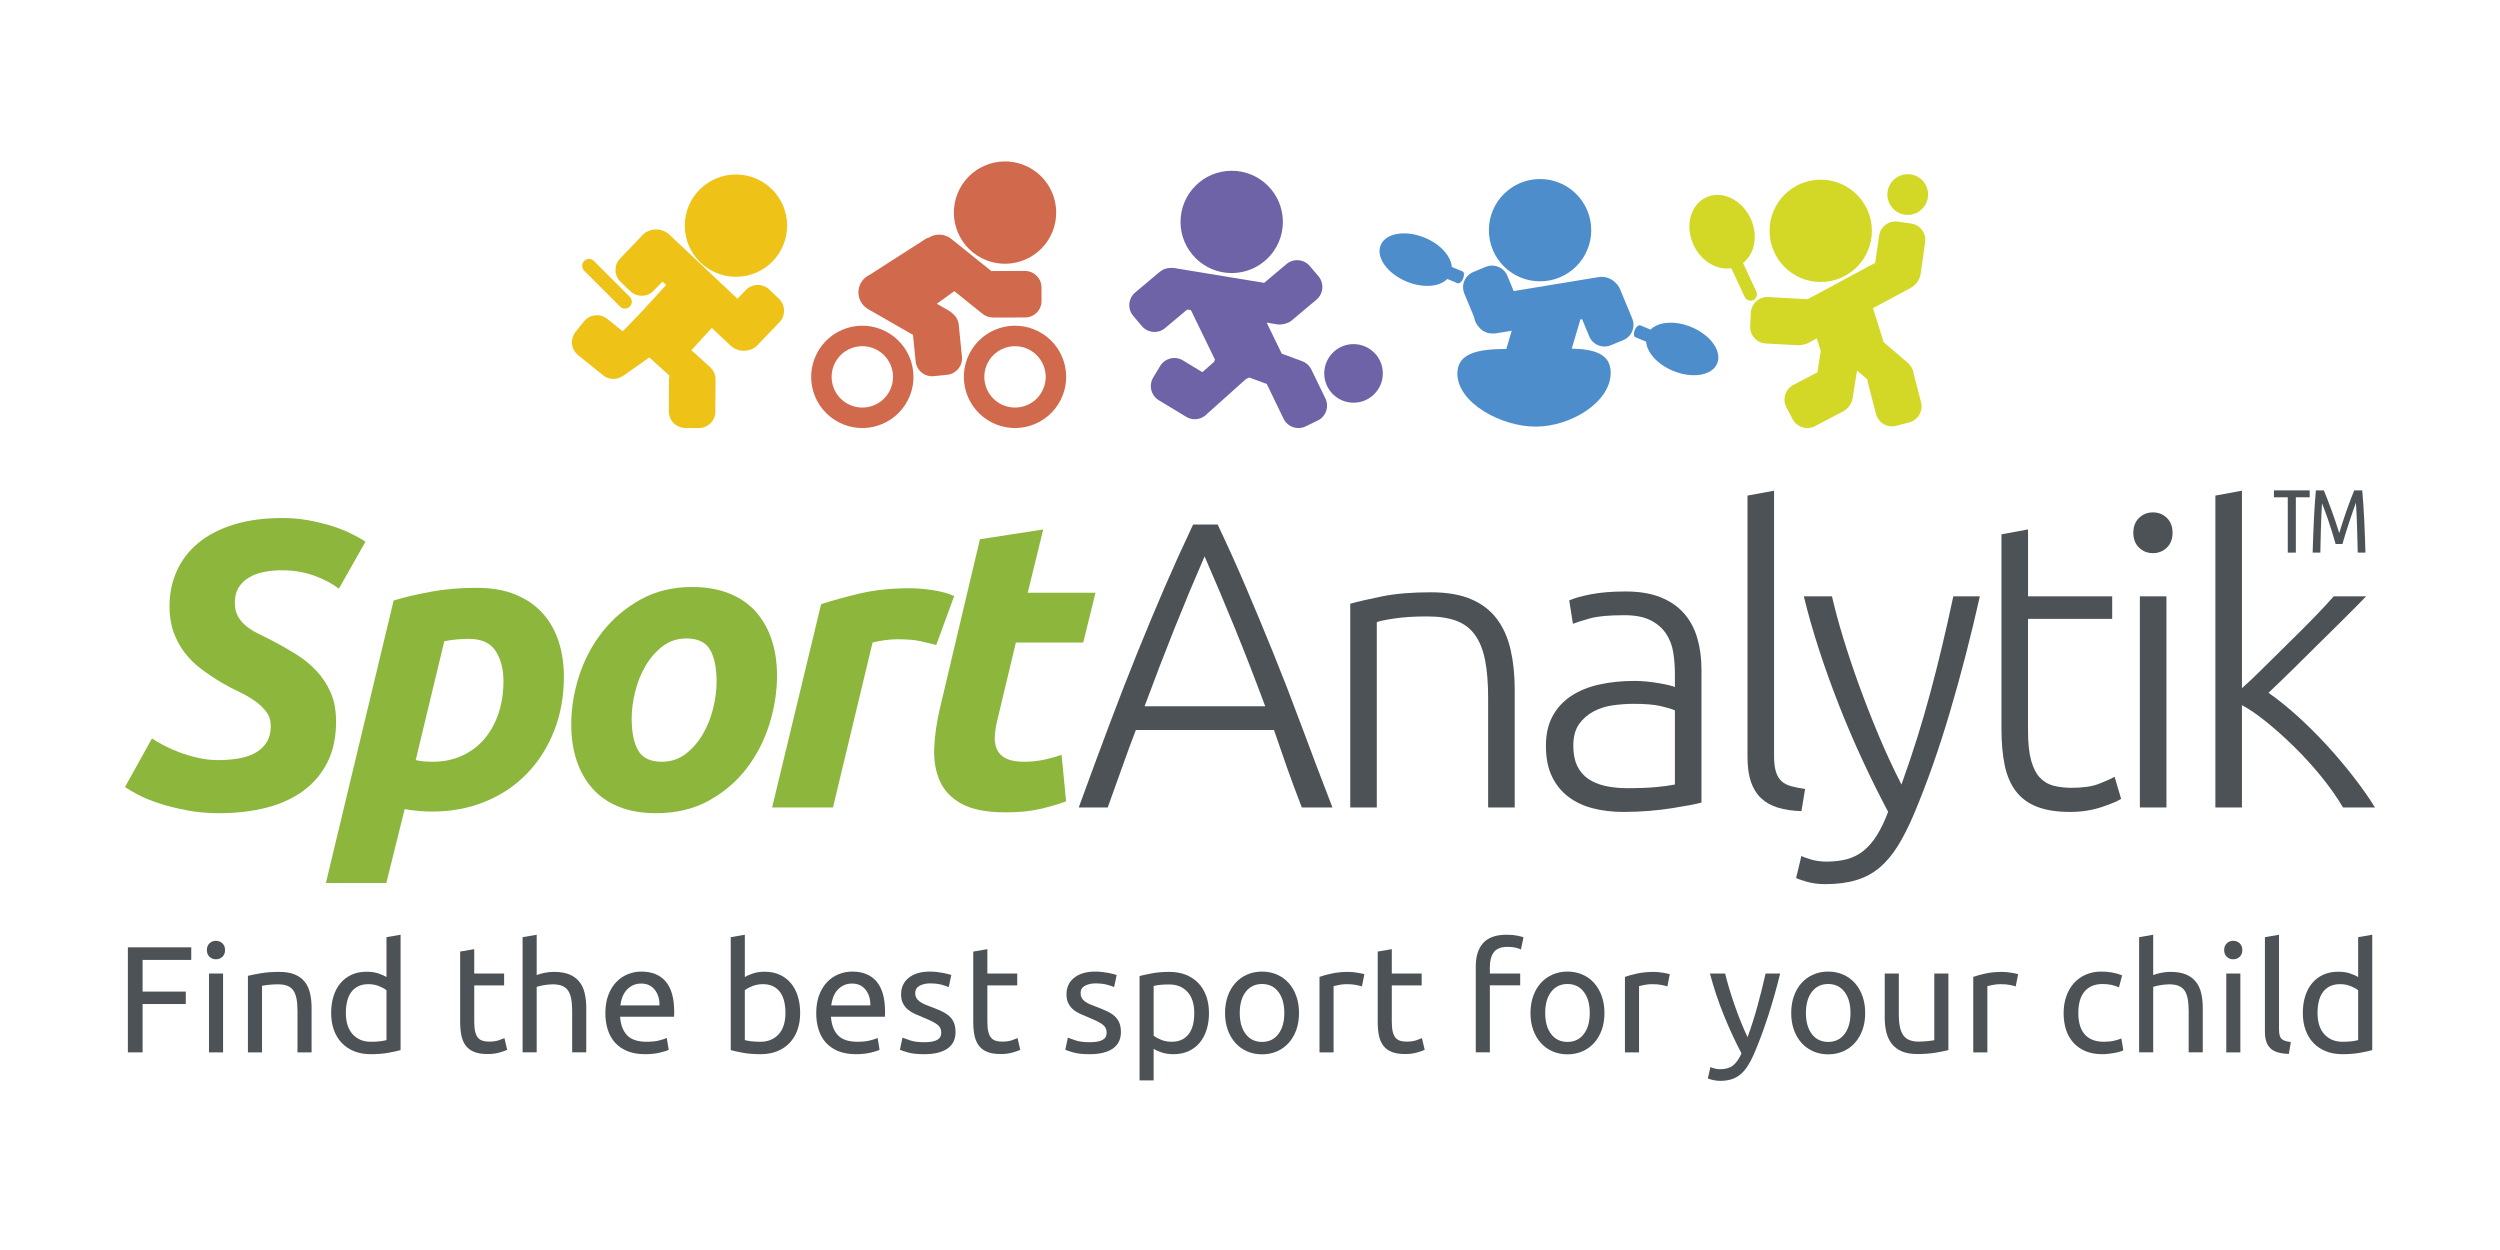 <?xml version="1.0" encoding="UTF-8"?>
<svg xmlns="http://www.w3.org/2000/svg" width="200" height="100" viewBox="0 0 200 100" fill="none">
  <path d="M145.659 22.559C147.917 22.559 149.75 20.726 149.75 18.467C149.75 16.206 147.917 14.373 145.659 14.373C143.396 14.373 141.567 16.206 141.567 18.467C141.567 20.726 143.396 22.559 145.659 22.559ZM140.259 24.006C140.516 23.885 140.629 23.581 140.505 23.321L139.441 21.038C140.389 20.307 140.672 18.821 140.048 17.476C139.342 15.957 137.743 15.205 136.488 15.791C135.227 16.381 134.779 18.084 135.487 19.603C136.096 20.906 137.359 21.642 138.503 21.45L139.575 23.757C139.696 24.013 139.998 24.125 140.259 24.006ZM153.691 16.79C154.367 16.198 154.437 15.167 153.844 14.489C153.252 13.814 152.221 13.748 151.547 14.337C150.873 14.928 150.8 15.957 151.395 16.634C151.986 17.312 153.017 17.382 153.691 16.79ZM152.886 17.882L151.825 17.731C151.104 17.628 150.431 18.133 150.331 18.857L150.015 21.029L145.013 23.721C144.903 23.756 144.807 23.809 144.728 23.874L144.606 23.939L141.464 23.76C140.733 23.72 140.11 24.284 140.069 25.012L140.016 26.087C139.975 26.818 140.537 27.44 141.266 27.478L143.829 27.621C143.966 27.628 144.096 27.608 144.222 27.576C144.391 27.548 144.558 27.497 144.716 27.41L145.346 27.071L145.662 28.074L145.392 29.788L143.464 30.798C142.819 31.138 142.569 31.938 142.913 32.588L143.412 33.537C143.754 34.182 144.555 34.431 145.203 34.091L147.257 33.011C147.405 32.952 147.542 32.873 147.664 32.773C147.713 32.735 147.756 32.693 147.799 32.65C147.813 32.635 147.828 32.622 147.842 32.607C147.893 32.55 147.937 32.49 147.977 32.426C147.992 32.404 148.008 32.382 148.021 32.359C148.027 32.349 148.031 32.339 148.036 32.328C148.125 32.167 148.192 31.99 148.219 31.796L148.559 29.648L148.565 29.646L149.394 30.356C149.399 30.449 149.412 30.542 149.437 30.635L150.081 33.12C150.266 33.828 150.992 34.25 151.698 34.066L152.74 33.791C153.445 33.604 153.867 32.88 153.682 32.173L153.118 29.997C153.096 29.805 153.039 29.617 152.947 29.444C152.86 29.268 152.736 29.119 152.589 29C152.583 28.995 152.579 28.989 152.573 28.984L150.692 27.376L149.838 24.655L152.873 23.023C153.134 22.878 153.332 22.667 153.469 22.424C153.471 22.42 153.474 22.417 153.476 22.413C153.499 22.371 153.518 22.328 153.537 22.284C153.56 22.233 153.582 22.181 153.599 22.126C153.61 22.089 153.618 22.052 153.626 22.015C153.633 21.984 153.645 21.955 153.649 21.922L154.01 19.379C154.117 18.655 153.614 17.985 152.886 17.882Z" fill="#D3D726"></path>
  <path d="M98.538 21.845C100.797 21.845 102.63 20.012 102.63 17.753C102.63 15.492 100.797 13.66 98.538 13.66C96.276 13.66 94.443 15.492 94.443 17.753C94.444 20.012 96.277 21.845 98.538 21.845ZM108.282 27.529C106.989 27.529 105.939 28.579 105.939 29.872C105.939 31.167 106.989 32.216 108.282 32.216C109.578 32.216 110.627 31.167 110.627 29.872C110.627 28.578 109.578 27.529 108.282 27.529ZM104.905 29.557C104.744 29.225 104.462 28.991 104.138 28.882L104.138 28.881L102.54 28.293L101.333 25.809L102.157 25.945C102.392 25.98 102.621 25.955 102.835 25.89C103.021 25.841 103.199 25.756 103.355 25.623L105.32 23.97C105.88 23.498 105.949 22.662 105.478 22.102L104.783 21.283C104.313 20.726 103.477 20.654 102.92 21.126L101.132 22.628L93.941 21.444C93.813 21.425 93.687 21.427 93.564 21.439C93.316 21.452 93.073 21.535 92.86 21.69C92.807 21.726 92.757 21.764 92.709 21.805L90.813 23.401C90.253 23.873 90.183 24.707 90.656 25.265L91.349 26.086C91.821 26.645 92.657 26.717 93.214 26.242L94.976 24.762L95.274 24.811C95.275 24.813 95.275 24.814 95.275 24.815L97.193 28.759L97.133 28.944L96.186 29.773L94.629 28.828C94.005 28.452 93.191 28.657 92.812 29.282L92.257 30.201C91.879 30.829 92.083 31.641 92.707 32.021L94.906 33.35C95.368 33.628 95.932 33.589 96.347 33.298L96.35 33.301L96.365 33.287C96.436 33.236 96.504 33.176 96.564 33.109L99.677 30.324L99.943 30.201L101.34 30.715L102.686 33.5C103.006 34.159 103.801 34.429 104.454 34.11L105.425 33.638C106.08 33.318 106.351 32.524 106.029 31.867L104.905 29.557Z" fill="#6E63A6"></path>
  <path d="M78.541 20.653C80.555 21.681 83.02 20.881 84.048 18.87C85.076 16.856 84.277 14.39 82.264 13.361C80.251 12.335 77.785 13.134 76.757 15.146C75.73 17.159 76.529 19.622 78.541 20.653ZM76.698 25.976C76.66 25.599 76.465 25.279 76.187 25.065C76.097 24.98 75.999 24.902 75.886 24.838L74.947 24.301L76.346 23.292L78.567 25.076L78.568 25.076C78.787 25.265 79.066 25.384 79.375 25.398C79.398 25.4 79.421 25.402 79.445 25.404L82.005 25.398C82.736 25.395 83.326 24.803 83.323 24.072L83.32 22.998C83.319 22.265 82.724 21.674 81.992 21.676L79.422 21.681C79.386 21.681 79.352 21.689 79.316 21.692L76.089 19.1C75.557 18.68 74.838 18.67 74.296 19.015C74.208 19.029 74.123 19.062 74.046 19.117L69.605 21.965C69.601 21.968 69.6 21.972 69.597 21.974C69.302 22.106 69.043 22.325 68.873 22.629C68.454 23.378 68.721 24.323 69.468 24.742L73.038 26.788L73.252 28.912C73.325 29.64 73.975 30.168 74.704 30.093L75.773 29.984C76.499 29.91 77.029 29.259 76.956 28.535L76.698 25.976ZM83.063 26.505C81.051 25.477 78.584 26.276 77.556 28.29C76.529 30.302 77.327 32.765 79.342 33.794C81.354 34.824 83.819 34.024 84.846 32.01C85.874 29.998 85.076 27.531 83.063 26.505ZM83.388 31.268C82.772 32.476 81.292 32.952 80.085 32.337C78.877 31.721 78.4 30.24 79.014 29.033C79.631 27.826 81.111 27.346 82.319 27.965C83.524 28.58 84.005 30.06 83.388 31.268ZM70.847 26.505C68.833 25.477 66.368 26.276 65.342 28.29C64.313 30.302 65.111 32.765 67.124 33.794C69.137 34.824 71.603 34.024 72.63 32.01C73.658 29.998 72.859 27.531 70.847 26.505ZM71.173 31.268C70.556 32.476 69.076 32.952 67.87 32.337C66.661 31.721 66.182 30.24 66.798 29.033C67.414 27.826 68.893 27.346 70.103 27.965C71.311 28.58 71.79 30.06 71.173 31.268Z" fill="#D1694D"></path>
  <path d="M123.203 22.506C125.465 22.506 127.299 20.676 127.299 18.414C127.299 16.154 125.464 14.323 123.203 14.323C120.939 14.323 119.111 16.154 119.111 18.414C119.111 20.676 120.939 22.506 123.203 22.506ZM129.593 23.109C129.517 22.928 129.405 22.775 129.269 22.649C128.933 22.285 128.43 22.087 127.905 22.165L121.095 23.285L120.591 22.067C120.311 21.39 119.536 21.07 118.859 21.349L117.867 21.759C117.19 22.038 116.867 22.812 117.147 23.487L117.923 25.359C117.974 25.699 118.133 25.993 118.359 26.22C118.613 26.511 118.979 26.68 119.364 26.678C119.47 26.684 119.579 26.681 119.689 26.665L120.938 26.459L120.505 27.916C118.433 27.927 116.583 28.17 116.589 29.885C116.6 32.251 120.131 34.151 122.901 34.129C125.671 34.112 128.862 32.176 128.856 29.812C128.851 28.266 127.469 27.932 125.74 27.89L126.433 25.556L126.568 25.534L127.136 26.902C127.414 27.579 128.189 27.9 128.862 27.621L129.857 27.212C130.533 26.934 130.855 26.16 130.578 25.482L129.593 23.109ZM135.304 26.162C133.993 25.621 132.668 25.736 132.048 26.369L131.226 26.029C131.087 25.973 130.889 26.139 130.779 26.401C130.671 26.665 130.695 26.92 130.832 26.977L131.689 27.332C131.748 28.195 132.597 29.153 133.851 29.671C135.398 30.31 136.976 30.043 137.373 29.077C137.78 28.106 136.852 26.801 135.304 26.162ZM117.05 22.285C117.16 22.024 117.138 21.766 117 21.71L116.143 21.356C116.084 20.494 115.236 19.537 113.981 19.016C112.434 18.378 110.854 18.645 110.456 19.612C110.055 20.581 110.983 21.884 112.528 22.526C113.84 23.066 115.166 22.953 115.785 22.316L116.607 22.657C116.744 22.713 116.945 22.548 117.05 22.285Z" fill="#4E8DCC"></path>
  <path d="M58.878 22.142C61.138 22.142 62.969 20.312 62.969 18.052C62.969 15.791 61.137 13.959 58.878 13.959C56.615 13.959 54.783 15.791 54.783 18.052C54.783 20.312 56.615 22.142 58.878 22.142ZM61.539 23.161C61.011 22.657 60.173 22.676 59.667 23.204L58.998 23.9L53.538 18.762C52.905 18.182 51.922 18.226 51.342 18.859C51.321 18.882 51.306 18.908 51.287 18.932L49.608 20.68C49.102 21.209 49.122 22.048 49.65 22.551L50.427 23.296C50.956 23.8 51.793 23.781 52.298 23.251L53 22.521L53.293 22.797L51.205 25.076L49.815 26.506L48.58 25.509C48.01 25.052 47.177 25.141 46.72 25.712L46.046 26.55C45.588 27.121 45.679 27.953 46.248 28.41L48.247 30.023C48.713 30.4 49.353 30.402 49.822 30.08L49.827 30.086L51.947 28.593L53.557 30.051C53.536 30.146 53.522 30.244 53.521 30.346L53.508 32.912C53.506 33.646 54.097 34.238 54.829 34.241L55.904 34.244C56.635 34.246 57.229 33.654 57.23 32.924L57.242 30.355C57.245 29.994 57.1 29.667 56.867 29.428L56.868 29.426L55.311 28.015L56.942 26.233L58.456 27.659C58.861 28.029 59.41 28.142 59.904 28.01C60.154 27.955 60.39 27.828 60.58 27.629L60.628 27.579C60.635 27.572 60.643 27.567 60.65 27.559C60.654 27.555 60.656 27.549 60.66 27.545L62.358 25.776C62.864 25.247 62.846 24.408 62.316 23.904L61.539 23.161ZM49.608 24.527C49.823 24.742 50.169 24.742 50.385 24.527C50.599 24.312 50.599 23.966 50.385 23.75L47.511 20.873C47.296 20.659 46.948 20.659 46.733 20.873C46.52 21.087 46.518 21.437 46.733 21.652L49.608 24.527Z" fill="#EEC216"></path>
  <path d="M17.479 60.809C17.98 60.809 18.48 60.771 18.982 60.695C19.482 60.619 19.929 60.483 20.32 60.286C20.712 60.09 21.033 59.813 21.284 59.454C21.535 59.095 21.66 58.632 21.66 58.065C21.66 57.63 21.539 57.255 21.3 56.939C21.061 56.624 20.756 56.334 20.386 56.073C20.016 55.812 19.602 55.573 19.145 55.355C18.688 55.137 18.23 54.898 17.773 54.636C17.185 54.288 16.63 53.918 16.108 53.526C15.585 53.134 15.139 52.693 14.768 52.203C14.398 51.714 14.104 51.169 13.886 50.57C13.669 49.971 13.56 49.28 13.56 48.496C13.56 47.495 13.75 46.564 14.132 45.704C14.512 44.844 15.079 44.098 15.829 43.467C16.581 42.835 17.523 42.34 18.654 41.98C19.787 41.621 21.115 41.441 22.639 41.441C23.336 41.441 24.011 41.501 24.664 41.621C25.318 41.741 25.927 41.888 26.493 42.062C27.059 42.236 27.577 42.438 28.044 42.666C28.512 42.895 28.91 43.118 29.236 43.336L27.114 47.092C26.569 46.678 25.905 46.33 25.122 46.047C24.338 45.764 23.489 45.622 22.575 45.622C22.073 45.622 21.595 45.666 21.137 45.752C20.68 45.84 20.277 45.986 19.929 46.193C19.581 46.4 19.303 46.667 19.096 46.993C18.889 47.32 18.785 47.723 18.785 48.202C18.785 48.637 18.867 49.002 19.03 49.296C19.194 49.59 19.406 49.846 19.668 50.063C19.929 50.282 20.234 50.477 20.582 50.651C20.93 50.826 21.3 51.011 21.692 51.207C22.367 51.555 23.021 51.925 23.652 52.317C24.283 52.709 24.839 53.161 25.318 53.672C25.797 54.184 26.178 54.766 26.461 55.419C26.744 56.073 26.885 56.846 26.885 57.738C26.885 58.98 26.657 60.057 26.2 60.972C25.742 61.887 25.1 62.648 24.273 63.258C23.445 63.868 22.46 64.319 21.317 64.613C20.174 64.907 18.905 65.055 17.512 65.055C16.598 65.055 15.743 64.978 14.948 64.825C14.154 64.673 13.435 64.493 12.793 64.287C12.15 64.08 11.595 63.857 11.127 63.617C10.659 63.378 10.283 63.16 10 62.963L12.156 59.077C12.417 59.251 12.733 59.437 13.103 59.632C13.473 59.828 13.892 60.013 14.36 60.188C14.828 60.361 15.324 60.509 15.847 60.628C16.369 60.749 16.913 60.809 17.479 60.809Z" fill="#8CB63C"></path>
  <path d="M45.112 54.114C45.112 55.703 44.851 57.156 44.328 58.474C43.806 59.791 43.082 60.929 42.156 61.887C41.231 62.845 40.12 63.591 38.825 64.124C37.529 64.657 36.12 64.924 34.596 64.924C33.855 64.924 33.115 64.858 32.374 64.728L30.905 70.639H26.071L31.493 48.038C32.364 47.777 33.36 47.543 34.481 47.336C35.603 47.13 36.817 47.026 38.123 47.026C39.342 47.026 40.393 47.211 41.275 47.581C42.157 47.952 42.881 48.458 43.446 49.1C44.013 49.742 44.432 50.494 44.704 51.354C44.975 52.214 45.112 53.134 45.112 54.114ZM33.256 60.808C33.627 60.895 34.083 60.939 34.628 60.939C35.477 60.939 36.25 60.781 36.946 60.466C37.643 60.15 38.237 59.709 38.727 59.143C39.216 58.577 39.598 57.897 39.87 57.102C40.142 56.307 40.278 55.431 40.278 54.472C40.278 53.536 40.071 52.741 39.657 52.088C39.244 51.435 38.525 51.109 37.502 51.109C36.805 51.109 36.152 51.173 35.542 51.304L33.256 60.808Z" fill="#8CB63C"></path>
  <path d="M52.493 65.055C51.339 65.055 50.338 64.881 49.489 64.532C48.639 64.184 47.937 63.694 47.382 63.063C46.827 62.431 46.407 61.685 46.125 60.826C45.842 59.966 45.7 59.013 45.7 57.968C45.7 56.661 45.912 55.355 46.337 54.048C46.762 52.742 47.388 51.566 48.215 50.521C49.042 49.476 50.055 48.622 51.252 47.958C52.45 47.294 53.822 46.961 55.368 46.961C56.5 46.961 57.496 47.136 58.356 47.484C59.216 47.832 59.924 48.322 60.479 48.954C61.034 49.585 61.453 50.331 61.736 51.191C62.019 52.051 62.161 53.004 62.161 54.048C62.161 55.355 61.954 56.661 61.54 57.968C61.127 59.274 60.517 60.45 59.711 61.495C58.906 62.54 57.899 63.395 56.69 64.059C55.482 64.723 54.083 65.055 52.493 65.055ZM54.91 51.077C54.192 51.077 53.56 51.284 53.016 51.697C52.471 52.111 52.014 52.633 51.644 53.265C51.274 53.896 50.997 54.587 50.812 55.339C50.627 56.09 50.534 56.803 50.534 57.478C50.534 58.589 50.708 59.443 51.056 60.042C51.405 60.641 52.036 60.94 52.95 60.94C53.669 60.94 54.3 60.733 54.845 60.319C55.389 59.906 55.847 59.383 56.217 58.752C56.587 58.12 56.864 57.429 57.049 56.678C57.234 55.927 57.327 55.213 57.327 54.539C57.327 53.428 57.153 52.574 56.804 51.975C56.456 51.376 55.825 51.077 54.91 51.077Z" fill="#8CB63C"></path>
  <path d="M74.9 51.599C74.465 51.49 74.034 51.387 73.61 51.288C73.186 51.191 72.56 51.141 71.732 51.141C71.427 51.141 71.09 51.169 70.719 51.223C70.349 51.277 70.044 51.337 69.805 51.403L66.637 64.598H61.77L65.69 48.333C66.626 48.028 67.677 47.74 68.841 47.467C70.007 47.195 71.318 47.059 72.778 47.059C73.321 47.059 73.925 47.108 74.59 47.206C75.254 47.304 75.836 47.462 76.337 47.679L74.9 51.599Z" fill="#8CB63C"></path>
  <path d="M78.395 43.14L83.457 42.356L82.217 47.418H87.639L86.659 51.404H81.269L79.833 57.413C79.702 57.914 79.62 58.382 79.588 58.817C79.555 59.253 79.609 59.628 79.751 59.943C79.892 60.26 80.138 60.504 80.486 60.678C80.834 60.853 81.313 60.94 81.923 60.94C82.445 60.94 82.952 60.891 83.442 60.793C83.931 60.695 84.427 60.559 84.927 60.384L85.287 64.108C84.633 64.347 83.926 64.554 83.164 64.728C82.402 64.902 81.498 64.989 80.454 64.989C78.951 64.989 77.786 64.766 76.959 64.32C76.131 63.874 75.543 63.264 75.195 62.491C74.847 61.718 74.694 60.831 74.738 59.829C74.781 58.828 74.934 57.771 75.195 56.661L78.395 43.14Z" fill="#8CB63C"></path>
  <path d="M104.145 64.598C103.716 63.49 103.32 62.423 102.957 61.396C102.595 60.37 102.248 59.371 101.918 58.4H90.869C90.494 59.371 90.126 60.371 89.765 61.397C89.404 62.424 89.022 63.491 88.618 64.598H86.299C87.158 62.241 87.97 60.045 88.734 58.01C89.498 55.975 90.248 54.05 90.981 52.234C91.716 50.417 92.445 48.672 93.168 46.997C93.892 45.323 94.652 43.645 95.448 41.964H97.412C98.21 43.642 98.967 45.32 99.682 46.998C100.398 48.675 101.123 50.422 101.86 52.237C102.597 54.052 103.344 55.978 104.101 58.017C104.857 60.055 105.689 62.248 106.595 64.598H104.145V64.598ZM96.366 44.511C95.549 46.39 94.752 48.297 93.976 50.234C93.2 52.17 92.397 54.26 91.566 56.502H101.218C100.384 54.258 99.571 52.168 98.78 50.23C97.989 48.292 97.184 46.386 96.366 44.511Z" fill="#4C5256"></path>
  <path d="M108.019 48.298C108.65 48.123 109.499 47.928 110.566 47.71C111.633 47.492 112.939 47.383 114.484 47.383C115.768 47.383 116.839 47.569 117.699 47.939C118.559 48.309 119.245 48.837 119.757 49.523C120.268 50.209 120.633 51.031 120.851 51.989C121.068 52.948 121.177 54.003 121.177 55.157V64.598H119.051V55.846C119.051 54.648 118.97 53.636 118.806 52.809C118.643 51.981 118.371 51.306 117.991 50.783C117.61 50.261 117.11 49.886 116.49 49.657C115.87 49.428 115.092 49.314 114.157 49.314C113.156 49.314 112.292 49.369 111.563 49.477C110.835 49.586 110.362 49.685 110.144 49.771V64.598H108.019V48.298H108.019Z" fill="#4C5256"></path>
  <path d="M130.045 47.318C131.154 47.318 132.096 47.476 132.869 47.792C133.641 48.108 134.267 48.543 134.746 49.098C135.224 49.654 135.573 50.312 135.791 51.074C136.008 51.836 136.117 52.663 136.117 53.556V64.203C135.9 64.269 135.584 64.339 135.17 64.415C134.757 64.492 134.277 64.573 133.733 64.66C133.188 64.748 132.584 64.818 131.92 64.872C131.256 64.927 130.576 64.955 129.879 64.955C128.986 64.955 128.164 64.856 127.413 64.66C126.661 64.465 126.008 64.155 125.453 63.73C124.898 63.305 124.462 62.761 124.147 62.097C123.831 61.434 123.673 60.623 123.673 59.665C123.673 58.751 123.847 57.967 124.196 57.314C124.544 56.661 125.033 56.122 125.665 55.697C126.296 55.273 127.047 54.963 127.918 54.767C128.789 54.571 129.736 54.474 130.759 54.474C131.064 54.474 131.385 54.49 131.722 54.522C132.06 54.555 132.386 54.599 132.702 54.653C133.018 54.708 133.29 54.762 133.518 54.816C133.747 54.871 133.905 54.92 133.992 54.963V53.918C133.992 53.33 133.948 52.76 133.862 52.204C133.775 51.649 133.584 51.148 133.29 50.702C132.997 50.256 132.583 49.897 132.05 49.624C131.517 49.352 130.816 49.216 129.946 49.216C128.705 49.216 127.781 49.303 127.171 49.477C126.562 49.652 126.116 49.793 125.833 49.902L125.539 48.036C125.909 47.862 126.481 47.699 127.253 47.547C128.026 47.395 128.956 47.318 130.045 47.318ZM130.237 63.056C131.065 63.056 131.788 63.029 132.408 62.974C133.029 62.92 133.556 62.849 133.992 62.762V56.829C133.753 56.721 133.372 56.606 132.849 56.486C132.327 56.367 131.609 56.306 130.695 56.306C130.172 56.306 129.628 56.344 129.063 56.42C128.497 56.496 127.974 56.659 127.495 56.91C127.017 57.159 126.625 57.502 126.32 57.937C126.016 58.371 125.864 58.947 125.864 59.665C125.864 60.295 125.967 60.828 126.173 61.262C126.38 61.697 126.674 62.045 127.055 62.306C127.436 62.566 127.893 62.757 128.426 62.876C128.959 62.996 129.563 63.056 130.237 63.056Z" fill="#4C5256"></path>
  <path d="M144.114 64.89C143.395 64.868 142.769 64.775 142.234 64.612C141.701 64.449 141.254 64.198 140.895 63.861C140.535 63.524 140.263 63.088 140.077 62.554C139.893 62.021 139.8 61.352 139.8 60.547V39.647L141.925 39.255V60.477C141.925 60.999 141.975 61.418 142.072 61.734C142.17 62.05 142.317 62.299 142.513 62.485C142.709 62.67 142.965 62.806 143.281 62.893C143.596 62.98 143.972 63.056 144.408 63.121L144.114 64.89Z" fill="#4C5256"></path>
  <path d="M151.052 64.95C150.347 63.626 149.663 62.245 148.998 60.808C148.332 59.372 147.71 57.919 147.132 56.45C146.554 54.98 146.025 53.511 145.545 52.042C145.065 50.572 144.651 49.128 144.305 47.708H146.559C146.798 48.754 147.104 49.882 147.474 51.092C147.844 52.301 148.262 53.549 148.729 54.834C149.195 56.12 149.711 57.437 150.275 58.788C150.839 60.139 151.453 61.463 152.117 62.762C152.6 61.418 153.027 60.147 153.401 58.95C153.773 57.753 154.119 56.562 154.437 55.376C154.755 54.19 155.062 52.977 155.358 51.737C155.654 50.497 155.957 49.153 156.265 47.708H158.388C157.681 50.865 156.887 53.937 156.006 56.924C155.125 59.91 154.163 62.64 153.121 65.114C152.707 66.094 152.282 66.937 151.845 67.645C151.408 68.352 150.922 68.934 150.388 69.392C149.852 69.849 149.23 70.186 148.52 70.404C147.81 70.621 146.976 70.731 146.014 70.731C145.469 70.731 144.972 70.665 144.523 70.534C144.076 70.403 143.798 70.304 143.688 70.239L144.113 68.472C144.2 68.537 144.446 68.63 144.848 68.75C145.251 68.869 145.67 68.929 146.107 68.929C146.716 68.929 147.266 68.863 147.757 68.734C148.246 68.603 148.687 68.38 149.079 68.065C149.471 67.749 149.825 67.341 150.141 66.842C150.457 66.342 150.761 65.712 151.052 64.95Z" fill="#4C5256"></path>
  <path d="M162.242 47.708H168.975V49.509H162.242V58.486C162.242 59.444 162.324 60.222 162.487 60.821C162.65 61.419 162.884 61.881 163.189 62.208C163.494 62.535 163.864 62.752 164.3 62.861C164.735 62.969 165.214 63.024 165.737 63.024C166.63 63.024 167.348 62.921 167.893 62.714C168.437 62.507 168.862 62.316 169.167 62.142L169.69 63.91C169.385 64.106 168.851 64.329 168.089 64.579C167.326 64.829 166.499 64.955 165.606 64.955C164.56 64.955 163.683 64.819 162.976 64.546C162.268 64.274 161.701 63.861 161.277 63.305C160.852 62.75 160.553 62.059 160.378 61.231C160.204 60.404 160.117 59.424 160.117 58.292V42.746L162.243 42.354V47.708H162.242Z" fill="#4C5256"></path>
  <path d="M173.805 42.621C173.805 43.122 173.652 43.518 173.347 43.812C173.042 44.105 172.671 44.252 172.236 44.252C171.8 44.252 171.43 44.105 171.125 43.812C170.82 43.518 170.667 43.122 170.667 42.621C170.667 42.121 170.82 41.725 171.125 41.431C171.43 41.138 171.8 40.991 172.236 40.991C172.672 40.991 173.042 41.137 173.347 41.431C173.652 41.724 173.805 42.121 173.805 42.621ZM173.315 64.598H171.19V47.708H173.315V64.598Z" fill="#4C5256"></path>
  <path d="M181.48 55.423C182.242 55.958 183.016 56.581 183.801 57.29C184.585 58 185.359 58.769 186.122 59.596C186.884 60.423 187.602 61.273 188.276 62.143C188.95 63.014 189.525 63.832 190 64.598H187.442C186.933 63.744 186.341 62.904 185.666 62.079C184.99 61.254 184.282 60.478 183.54 59.749C182.799 59.02 182.057 58.356 181.316 57.757C180.574 57.157 179.921 56.709 179.356 56.415V64.598H177.23V39.647L179.356 39.255V55.053C179.83 54.64 180.404 54.096 181.079 53.42C181.754 52.745 182.441 52.066 183.141 51.383C183.841 50.7 184.502 50.038 185.124 49.398C185.747 48.758 186.27 48.195 186.696 47.708H189.285C188.784 48.234 188.21 48.816 187.564 49.454C186.918 50.093 186.245 50.758 185.544 51.451C184.843 52.144 184.154 52.825 183.475 53.496C182.797 54.167 182.131 54.809 181.48 55.423Z" fill="#4C5256"></path>
  <path d="M184.774 39.23V39.783H183.667V44.209H183.021V39.783H181.914V39.23H184.774Z" fill="#4C5256"></path>
  <path d="M186.851 43.52C186.755 43.175 186.657 42.844 186.556 42.528C186.456 42.212 186.359 41.914 186.265 41.634C186.172 41.353 186.082 41.098 185.996 40.868C185.91 40.639 185.831 40.437 185.759 40.265C185.74 40.538 185.724 40.839 185.712 41.167C185.7 41.495 185.688 41.831 185.676 42.176C185.664 42.521 185.655 42.867 185.648 43.215C185.64 43.562 185.634 43.894 185.629 44.21H185.012C185.026 43.779 185.041 43.344 185.055 42.906C185.07 42.468 185.087 42.036 185.109 41.613C185.13 41.189 185.154 40.776 185.181 40.373C185.207 39.971 185.237 39.59 185.27 39.231H185.908C185.994 39.437 186.092 39.683 186.203 39.968C186.313 40.253 186.425 40.551 186.537 40.862C186.65 41.174 186.76 41.485 186.865 41.796C186.971 42.108 187.062 42.392 187.138 42.651C187.215 42.392 187.304 42.108 187.404 41.796C187.504 41.485 187.61 41.174 187.72 40.862C187.83 40.551 187.939 40.253 188.046 39.968C188.154 39.683 188.251 39.437 188.337 39.231H188.978C189.011 39.59 189.041 39.971 189.068 40.373C189.094 40.776 189.118 41.189 189.14 41.613C189.161 42.036 189.179 42.468 189.193 42.906C189.208 43.344 189.222 43.779 189.237 44.21H188.619C188.609 43.894 188.601 43.561 188.594 43.211C188.586 42.862 188.577 42.511 188.565 42.159C188.553 41.806 188.54 41.464 188.526 41.131C188.511 40.798 188.494 40.493 188.475 40.215C188.432 40.335 188.378 40.485 188.313 40.664C188.249 40.844 188.181 41.039 188.112 41.25C188.043 41.461 187.971 41.677 187.897 41.9C187.823 42.123 187.753 42.337 187.688 42.543C187.624 42.749 187.566 42.937 187.516 43.107C187.466 43.277 187.426 43.415 187.397 43.52H186.851V43.52Z" fill="#4C5256"></path>
  <path d="M10.23 84.19V75.786H15.3V76.793H11.407V79.327H14.863V80.322H11.407V84.19H10.23Z" fill="#4C5256"></path>
  <path d="M17.276 76.744C17.075 76.744 16.903 76.677 16.761 76.544C16.619 76.41 16.549 76.231 16.549 76.004C16.549 75.778 16.619 75.598 16.761 75.465C16.903 75.331 17.075 75.265 17.276 75.265C17.479 75.265 17.65 75.331 17.792 75.465C17.933 75.598 18.004 75.778 18.004 76.004C18.004 76.231 17.933 76.41 17.792 76.544C17.65 76.677 17.479 76.744 17.276 76.744ZM17.846 84.19H16.719V77.884H17.846V84.19Z" fill="#4C5256"></path>
  <path d="M19.834 78.066C20.093 78.001 20.436 77.932 20.865 77.86C21.293 77.787 21.786 77.751 22.344 77.751C22.846 77.751 23.262 77.821 23.593 77.963C23.925 78.104 24.19 78.302 24.388 78.557C24.586 78.811 24.725 79.117 24.806 79.472C24.887 79.828 24.927 80.22 24.927 80.649V84.19H23.8V80.891C23.8 80.503 23.773 80.172 23.721 79.897C23.668 79.622 23.581 79.399 23.46 79.23C23.339 79.06 23.177 78.937 22.975 78.86C22.773 78.783 22.522 78.745 22.223 78.745C22.102 78.745 21.976 78.749 21.847 78.757C21.718 78.765 21.594 78.775 21.477 78.787C21.36 78.799 21.255 78.814 21.162 78.83C21.069 78.846 21.002 78.858 20.962 78.866V84.19H19.834V78.066Z" fill="#4C5256"></path>
  <path d="M30.919 74.973L32.046 74.779V84.008C31.788 84.08 31.456 84.153 31.052 84.226C30.648 84.299 30.183 84.335 29.657 84.335C29.172 84.335 28.736 84.258 28.348 84.105C27.959 83.951 27.628 83.733 27.353 83.45C27.078 83.167 26.866 82.822 26.716 82.413C26.567 82.005 26.492 81.546 26.492 81.037C26.492 80.552 26.555 80.107 26.68 79.703C26.805 79.299 26.989 78.951 27.232 78.66C27.475 78.369 27.772 78.142 28.123 77.98C28.475 77.819 28.877 77.738 29.33 77.738C29.694 77.738 30.015 77.786 30.294 77.883C30.573 77.981 30.781 78.074 30.918 78.162V74.973H30.919ZM30.919 79.218C30.781 79.105 30.583 78.996 30.324 78.891C30.065 78.785 29.783 78.733 29.475 78.733C29.152 78.733 28.875 78.791 28.645 78.909C28.414 79.026 28.226 79.187 28.081 79.394C27.936 79.6 27.83 79.844 27.766 80.127C27.701 80.411 27.668 80.713 27.668 81.037C27.668 81.772 27.85 82.34 28.214 82.74C28.578 83.141 29.063 83.341 29.67 83.341C29.977 83.341 30.233 83.327 30.44 83.299C30.646 83.27 30.805 83.24 30.919 83.207V79.218Z" fill="#4C5256"></path>
  <path d="M37.94 77.884H40.329V78.83H37.94V81.741C37.94 82.056 37.965 82.317 38.013 82.523C38.062 82.729 38.134 82.891 38.231 83.008C38.328 83.125 38.45 83.208 38.595 83.256C38.741 83.305 38.91 83.329 39.104 83.329C39.444 83.329 39.717 83.291 39.923 83.214C40.129 83.137 40.273 83.082 40.354 83.05L40.572 83.984C40.459 84.041 40.261 84.111 39.978 84.196C39.695 84.281 39.371 84.323 39.007 84.323C38.579 84.323 38.225 84.269 37.946 84.159C37.667 84.05 37.443 83.886 37.273 83.669C37.103 83.45 36.984 83.181 36.916 82.862C36.847 82.543 36.812 82.173 36.812 81.752V76.126L37.94 75.932V77.884Z" fill="#4C5256"></path>
  <path d="M41.808 84.19V74.973L42.935 74.779V78.005C43.145 77.924 43.37 77.862 43.608 77.817C43.847 77.773 44.083 77.75 44.318 77.75C44.819 77.75 45.235 77.821 45.567 77.962C45.898 78.104 46.163 78.302 46.361 78.557C46.559 78.811 46.699 79.116 46.779 79.472C46.86 79.828 46.901 80.22 46.901 80.649V84.189H45.773V80.891C45.773 80.503 45.747 80.172 45.694 79.897C45.641 79.622 45.554 79.399 45.434 79.23C45.312 79.06 45.151 78.937 44.948 78.86C44.746 78.783 44.496 78.745 44.196 78.745C44.075 78.745 43.95 78.753 43.821 78.769C43.691 78.785 43.568 78.803 43.451 78.823C43.333 78.844 43.228 78.866 43.135 78.89C43.042 78.914 42.976 78.935 42.935 78.951V84.189H41.808V84.19Z" fill="#4C5256"></path>
  <path d="M48.43 81.049C48.43 80.491 48.51 80.004 48.672 79.588C48.834 79.171 49.048 78.826 49.315 78.551C49.581 78.276 49.889 78.07 50.237 77.932C50.584 77.795 50.94 77.726 51.304 77.726C52.153 77.726 52.803 77.991 53.256 78.52C53.709 79.05 53.935 79.856 53.935 80.94C53.935 80.988 53.935 81.051 53.935 81.127C53.935 81.204 53.931 81.275 53.923 81.34H49.606C49.655 81.994 49.844 82.492 50.176 82.831C50.507 83.171 51.025 83.341 51.728 83.341C52.124 83.341 52.458 83.306 52.729 83.238C52.999 83.169 53.203 83.102 53.341 83.038L53.499 83.984C53.361 84.056 53.121 84.133 52.777 84.214C52.434 84.295 52.043 84.335 51.607 84.335C51.057 84.335 50.582 84.252 50.182 84.087C49.782 83.921 49.452 83.693 49.194 83.402C48.935 83.111 48.743 82.765 48.618 82.365C48.492 81.965 48.43 81.526 48.43 81.049ZM52.759 80.43C52.767 79.921 52.639 79.503 52.377 79.175C52.114 78.848 51.753 78.684 51.292 78.684C51.033 78.684 50.804 78.735 50.607 78.836C50.408 78.937 50.241 79.068 50.103 79.23C49.966 79.392 49.858 79.578 49.782 79.788C49.705 79.998 49.655 80.212 49.63 80.43H52.759Z" fill="#4C5256"></path>
  <path d="M59.587 78.163C59.724 78.074 59.932 77.981 60.211 77.884C60.49 77.787 60.811 77.738 61.175 77.738C61.627 77.738 62.03 77.819 62.382 77.981C62.733 78.142 63.031 78.369 63.273 78.66C63.516 78.951 63.699 79.299 63.825 79.703C63.95 80.107 64.013 80.552 64.013 81.037C64.013 81.546 63.938 82.005 63.789 82.414C63.639 82.822 63.427 83.167 63.152 83.45C62.877 83.733 62.546 83.952 62.158 84.105C61.77 84.258 61.333 84.335 60.848 84.335C60.322 84.335 59.858 84.299 59.454 84.226C59.049 84.154 58.718 84.081 58.459 84.008V74.973L59.587 74.779V78.163H59.587ZM59.587 83.207C59.7 83.24 59.859 83.27 60.066 83.299C60.272 83.327 60.528 83.341 60.836 83.341C61.442 83.341 61.927 83.141 62.291 82.74C62.654 82.34 62.836 81.772 62.836 81.037C62.836 80.713 62.804 80.41 62.739 80.127C62.675 79.844 62.57 79.6 62.424 79.394C62.278 79.187 62.09 79.026 61.86 78.909C61.63 78.791 61.353 78.733 61.029 78.733C60.722 78.733 60.439 78.785 60.18 78.891C59.921 78.996 59.723 79.105 59.586 79.218V83.207H59.587Z" fill="#4C5256"></path>
  <path d="M65.298 81.049C65.298 80.491 65.379 80.004 65.54 79.588C65.702 79.171 65.916 78.826 66.183 78.551C66.45 78.276 66.757 78.07 67.105 77.932C67.452 77.795 67.808 77.726 68.172 77.726C69.021 77.726 69.672 77.991 70.124 78.52C70.577 79.05 70.804 79.856 70.804 80.94C70.804 80.988 70.804 81.051 70.804 81.127C70.804 81.204 70.799 81.275 70.791 81.34H66.474C66.523 81.994 66.713 82.492 67.044 82.831C67.376 83.171 67.893 83.341 68.597 83.341C68.992 83.341 69.326 83.306 69.597 83.238C69.868 83.169 70.072 83.102 70.209 83.038L70.367 83.984C70.229 84.056 69.989 84.133 69.645 84.214C69.302 84.295 68.912 84.335 68.475 84.335C67.925 84.335 67.45 84.252 67.05 84.087C66.65 83.921 66.32 83.693 66.062 83.402C65.803 83.111 65.611 82.765 65.486 82.365C65.36 81.965 65.298 81.526 65.298 81.049ZM69.627 80.43C69.635 79.921 69.508 79.503 69.245 79.175C68.983 78.848 68.621 78.684 68.16 78.684C67.901 78.684 67.673 78.735 67.475 78.836C67.276 78.937 67.109 79.068 66.971 79.23C66.834 79.392 66.727 79.578 66.65 79.788C66.573 79.998 66.523 80.212 66.498 80.43H69.627Z" fill="#4C5256"></path>
  <path d="M73.944 83.377C74.405 83.377 74.746 83.317 74.969 83.195C75.191 83.074 75.302 82.88 75.302 82.613C75.302 82.339 75.193 82.12 74.975 81.959C74.756 81.797 74.397 81.615 73.895 81.413C73.653 81.316 73.42 81.217 73.198 81.115C72.976 81.015 72.784 80.895 72.622 80.758C72.46 80.621 72.331 80.455 72.234 80.26C72.137 80.066 72.088 79.828 72.088 79.545C72.088 78.987 72.295 78.545 72.707 78.217C73.119 77.89 73.681 77.726 74.393 77.726C74.57 77.726 74.748 77.736 74.926 77.757C75.104 77.777 75.27 77.801 75.424 77.829C75.577 77.858 75.713 77.888 75.83 77.92C75.947 77.953 76.038 77.981 76.103 78.005L75.897 78.975C75.775 78.911 75.585 78.844 75.327 78.775C75.068 78.707 74.757 78.672 74.393 78.672C74.078 78.672 73.803 78.735 73.569 78.86C73.334 78.986 73.217 79.182 73.217 79.448C73.217 79.586 73.243 79.707 73.296 79.812C73.348 79.917 73.429 80.012 73.538 80.097C73.647 80.182 73.783 80.261 73.945 80.334C74.106 80.406 74.3 80.483 74.527 80.564C74.826 80.677 75.093 80.788 75.327 80.898C75.561 81.007 75.762 81.134 75.927 81.28C76.093 81.425 76.22 81.601 76.309 81.807C76.398 82.013 76.443 82.266 76.443 82.565C76.443 83.147 76.226 83.587 75.794 83.887C75.362 84.186 74.745 84.335 73.945 84.335C73.387 84.335 72.95 84.289 72.635 84.196C72.32 84.103 72.105 84.032 71.992 83.984L72.198 83.014C72.328 83.062 72.534 83.135 72.817 83.232C73.1 83.329 73.475 83.377 73.944 83.377Z" fill="#4C5256"></path>
  <path d="M78.989 77.884H81.378V78.83H78.989V81.741C78.989 82.056 79.013 82.317 79.062 82.523C79.11 82.729 79.183 82.891 79.28 83.008C79.377 83.125 79.498 83.208 79.644 83.256C79.79 83.305 79.959 83.329 80.153 83.329C80.493 83.329 80.766 83.291 80.972 83.214C81.178 83.137 81.322 83.082 81.403 83.05L81.621 83.984C81.507 84.041 81.31 84.111 81.026 84.196C80.743 84.281 80.42 84.323 80.056 84.323C79.628 84.323 79.274 84.269 78.995 84.159C78.716 84.05 78.492 83.886 78.322 83.669C78.152 83.45 78.033 83.181 77.964 82.862C77.895 82.543 77.861 82.173 77.861 81.752V76.126L78.989 75.932V77.884Z" fill="#4C5256"></path>
  <path d="M87.174 83.377C87.635 83.377 87.977 83.317 88.199 83.195C88.421 83.074 88.533 82.88 88.533 82.613C88.533 82.339 88.424 82.12 88.205 81.959C87.987 81.797 87.627 81.615 87.126 81.413C86.883 81.316 86.651 81.217 86.429 81.115C86.206 81.015 86.014 80.895 85.853 80.758C85.691 80.621 85.561 80.455 85.465 80.26C85.368 80.066 85.319 79.828 85.319 79.545C85.319 78.987 85.525 78.545 85.938 78.217C86.35 77.89 86.912 77.726 87.623 77.726C87.801 77.726 87.979 77.736 88.157 77.757C88.335 77.777 88.5 77.801 88.654 77.829C88.808 77.858 88.943 77.888 89.06 77.92C89.177 77.953 89.269 77.981 89.333 78.005L89.127 78.975C89.006 78.911 88.816 78.844 88.557 78.775C88.298 78.707 87.987 78.672 87.624 78.672C87.308 78.672 87.033 78.735 86.799 78.86C86.564 78.986 86.447 79.182 86.447 79.448C86.447 79.586 86.474 79.707 86.526 79.812C86.579 79.917 86.66 80.012 86.769 80.097C86.878 80.182 87.013 80.261 87.175 80.334C87.337 80.406 87.531 80.483 87.757 80.564C88.056 80.677 88.323 80.788 88.558 80.898C88.792 81.007 88.992 81.134 89.158 81.28C89.323 81.425 89.451 81.601 89.54 81.807C89.629 82.013 89.673 82.266 89.673 82.565C89.673 83.147 89.457 83.587 89.024 83.887C88.592 84.186 87.976 84.335 87.175 84.335C86.617 84.335 86.181 84.289 85.865 84.196C85.55 84.103 85.336 84.032 85.223 83.984L85.429 83.014C85.558 83.062 85.764 83.135 86.047 83.232C86.33 83.329 86.705 83.377 87.174 83.377Z" fill="#4C5256"></path>
  <path d="M96.718 81.049C96.718 81.526 96.656 81.967 96.53 82.371C96.405 82.775 96.221 83.123 95.978 83.414C95.736 83.705 95.439 83.931 95.087 84.093C94.735 84.254 94.333 84.336 93.88 84.336C93.516 84.336 93.195 84.287 92.916 84.19C92.637 84.093 92.429 84 92.292 83.911V86.433H91.164V78.078C91.431 78.013 91.764 77.943 92.165 77.866C92.565 77.789 93.028 77.751 93.553 77.751C94.038 77.751 94.475 77.827 94.863 77.981C95.251 78.135 95.582 78.353 95.857 78.636C96.132 78.919 96.344 79.264 96.494 79.672C96.643 80.081 96.718 80.54 96.718 81.049ZM95.542 81.049C95.542 80.313 95.36 79.747 94.996 79.351C94.632 78.955 94.147 78.757 93.541 78.757C93.201 78.757 92.936 78.769 92.746 78.794C92.556 78.818 92.405 78.846 92.292 78.878V82.856C92.429 82.969 92.627 83.078 92.886 83.183C93.145 83.288 93.428 83.341 93.735 83.341C94.058 83.341 94.335 83.283 94.566 83.165C94.796 83.048 94.984 82.886 95.13 82.68C95.275 82.474 95.38 82.231 95.445 81.952C95.509 81.674 95.542 81.372 95.542 81.049Z" fill="#4C5256"></path>
  <path d="M103.922 81.037C103.922 81.538 103.849 81.991 103.703 82.395C103.558 82.799 103.354 83.147 103.091 83.438C102.828 83.729 102.515 83.953 102.151 84.111C101.787 84.269 101.391 84.347 100.963 84.347C100.534 84.347 100.138 84.269 99.774 84.111C99.41 83.953 99.097 83.729 98.835 83.438C98.572 83.147 98.368 82.799 98.222 82.395C98.076 81.991 98.004 81.538 98.004 81.037C98.004 80.544 98.077 80.093 98.222 79.684C98.367 79.276 98.572 78.927 98.835 78.636C99.097 78.345 99.41 78.12 99.774 77.963C100.138 77.805 100.534 77.726 100.963 77.726C101.391 77.726 101.787 77.805 102.151 77.963C102.515 78.12 102.828 78.345 103.091 78.636C103.353 78.927 103.558 79.276 103.703 79.684C103.849 80.093 103.922 80.544 103.922 81.037ZM102.745 81.037C102.745 80.325 102.586 79.761 102.266 79.345C101.947 78.929 101.512 78.72 100.963 78.72C100.413 78.72 99.979 78.929 99.659 79.345C99.34 79.761 99.18 80.325 99.18 81.037C99.18 81.748 99.34 82.312 99.659 82.728C99.979 83.145 100.413 83.353 100.963 83.353C101.513 83.353 101.947 83.145 102.266 82.728C102.586 82.312 102.745 81.748 102.745 81.037Z" fill="#4C5256"></path>
  <path d="M107.888 77.751C107.985 77.751 108.095 77.757 108.221 77.769C108.347 77.781 108.47 77.797 108.591 77.817C108.712 77.837 108.823 77.858 108.925 77.878C109.026 77.898 109.1 77.916 109.149 77.932L108.955 78.915C108.866 78.883 108.718 78.844 108.512 78.8C108.306 78.755 108.041 78.733 107.718 78.733C107.508 78.733 107.299 78.755 107.093 78.8C106.887 78.844 106.752 78.874 106.687 78.891V84.19H105.56V78.151C105.826 78.054 106.158 77.963 106.554 77.878C106.949 77.793 107.394 77.751 107.888 77.751Z" fill="#4C5256"></path>
  <path d="M111.344 77.884H113.733V78.83H111.344V81.741C111.344 82.056 111.368 82.317 111.416 82.523C111.465 82.729 111.537 82.891 111.635 83.008C111.732 83.125 111.853 83.208 111.998 83.256C112.144 83.305 112.314 83.329 112.508 83.329C112.847 83.329 113.12 83.291 113.326 83.214C113.533 83.137 113.676 83.082 113.757 83.05L113.975 83.984C113.862 84.041 113.664 84.111 113.381 84.196C113.098 84.281 112.775 84.323 112.411 84.323C111.982 84.323 111.629 84.269 111.35 84.159C111.071 84.05 110.846 83.886 110.677 83.669C110.507 83.45 110.387 83.181 110.319 82.862C110.25 82.543 110.216 82.173 110.216 81.752V76.126L111.344 75.932V77.884Z" fill="#4C5256"></path>
  <path d="M120.523 74.779C120.855 74.779 121.14 74.803 121.378 74.852C121.616 74.9 121.784 74.945 121.881 74.985L121.675 75.956C121.578 75.907 121.441 75.861 121.263 75.816C121.085 75.772 120.867 75.749 120.608 75.749C120.082 75.749 119.715 75.893 119.505 76.18C119.294 76.467 119.189 76.853 119.189 77.338V77.883H121.615V78.829H119.189V84.189H118.062V77.314C118.062 76.505 118.26 75.881 118.655 75.44C119.052 75 119.674 74.779 120.523 74.779Z" fill="#4C5256"></path>
  <path d="M128.357 81.037C128.357 81.538 128.284 81.991 128.138 82.395C127.992 82.799 127.789 83.147 127.526 83.438C127.263 83.729 126.95 83.953 126.586 84.111C126.222 84.269 125.826 84.347 125.398 84.347C124.969 84.347 124.573 84.269 124.209 84.111C123.846 83.953 123.532 83.729 123.269 83.438C123.006 83.147 122.802 82.799 122.657 82.395C122.511 81.991 122.438 81.538 122.438 81.037C122.438 80.544 122.511 80.093 122.657 79.684C122.802 79.276 123.006 78.927 123.269 78.636C123.532 78.345 123.846 78.12 124.209 77.963C124.573 77.805 124.969 77.726 125.398 77.726C125.826 77.726 126.222 77.805 126.586 77.963C126.95 78.12 127.263 78.345 127.526 78.636C127.788 78.927 127.992 79.276 128.138 79.684C128.284 80.093 128.357 80.544 128.357 81.037ZM127.18 81.037C127.18 80.325 127.021 79.761 126.701 79.345C126.382 78.929 125.947 78.72 125.398 78.72C124.848 78.72 124.414 78.929 124.094 79.345C123.775 79.761 123.616 80.325 123.616 81.037C123.616 81.748 123.775 82.312 124.094 82.728C124.414 83.145 124.848 83.353 125.398 83.353C125.947 83.353 126.382 83.145 126.701 82.728C127.021 82.312 127.18 81.748 127.18 81.037Z" fill="#4C5256"></path>
  <path d="M132.323 77.751C132.42 77.751 132.532 77.757 132.657 77.769C132.782 77.781 132.905 77.797 133.027 77.817C133.148 77.837 133.259 77.858 133.36 77.878C133.461 77.898 133.536 77.916 133.584 77.932L133.39 78.915C133.302 78.883 133.154 78.844 132.948 78.8C132.742 78.755 132.477 78.733 132.154 78.733C131.944 78.733 131.735 78.755 131.529 78.8C131.323 78.844 131.188 78.874 131.123 78.891V84.19H129.995V78.151C130.262 78.054 130.593 77.963 130.99 77.878C131.385 77.793 131.83 77.751 132.323 77.751Z" fill="#4C5256"></path>
  <path d="M136.834 85.366C136.922 85.407 137.038 85.445 137.179 85.481C137.321 85.518 137.46 85.536 137.597 85.536C138.042 85.536 138.389 85.437 138.641 85.239C138.891 85.041 139.117 84.719 139.32 84.275C138.81 83.305 138.336 82.276 137.895 81.189C137.454 80.101 137.089 78.999 136.797 77.884H138.01C138.098 78.248 138.206 78.64 138.331 79.06C138.456 79.481 138.596 79.913 138.75 80.358C138.903 80.802 139.069 81.247 139.247 81.692C139.425 82.136 139.611 82.565 139.805 82.977C140.112 82.128 140.379 81.288 140.605 80.455C140.832 79.623 141.046 78.765 141.248 77.884H142.412C142.121 79.072 141.797 80.214 141.441 81.309C141.086 82.405 140.702 83.43 140.29 84.384C140.128 84.748 139.96 85.061 139.786 85.324C139.613 85.586 139.42 85.803 139.21 85.972C139 86.142 138.764 86.268 138.501 86.348C138.238 86.429 137.941 86.469 137.61 86.469C137.52 86.469 137.427 86.463 137.331 86.451C137.234 86.439 137.138 86.423 137.045 86.403C136.952 86.382 136.867 86.36 136.791 86.336C136.714 86.312 136.659 86.291 136.627 86.275L136.834 85.366Z" fill="#4C5256"></path>
  <path d="M149.215 81.037C149.215 81.538 149.142 81.991 148.996 82.395C148.851 82.799 148.647 83.147 148.384 83.438C148.121 83.729 147.807 83.953 147.444 84.111C147.08 84.269 146.684 84.347 146.255 84.347C145.827 84.347 145.431 84.269 145.068 84.111C144.703 83.953 144.39 83.729 144.127 83.438C143.865 83.147 143.661 82.799 143.515 82.395C143.369 81.991 143.297 81.538 143.297 81.037C143.297 80.544 143.369 80.093 143.515 79.684C143.661 79.276 143.865 78.927 144.127 78.636C144.39 78.345 144.703 78.12 145.068 77.963C145.431 77.805 145.827 77.726 146.255 77.726C146.684 77.726 147.08 77.805 147.444 77.963C147.807 78.12 148.121 78.345 148.384 78.636C148.647 78.927 148.851 79.276 148.996 79.684C149.142 80.093 149.215 80.544 149.215 81.037ZM148.038 81.037C148.038 80.325 147.878 79.761 147.559 79.345C147.24 78.929 146.805 78.72 146.255 78.72C145.706 78.72 145.271 78.929 144.952 79.345C144.632 79.761 144.473 80.325 144.473 81.037C144.473 81.748 144.632 82.312 144.952 82.728C145.271 83.145 145.706 83.353 146.255 83.353C146.805 83.353 147.24 83.145 147.559 82.728C147.878 82.312 148.038 81.748 148.038 81.037Z" fill="#4C5256"></path>
  <path d="M155.872 84.008C155.613 84.073 155.272 84.141 154.847 84.214C154.423 84.287 153.932 84.323 153.374 84.323C152.889 84.323 152.481 84.252 152.149 84.111C151.818 83.97 151.55 83.77 151.349 83.511C151.146 83.252 151.001 82.947 150.912 82.595C150.823 82.243 150.778 81.853 150.778 81.425V77.884H151.906V81.182C151.906 81.95 152.027 82.5 152.27 82.831C152.513 83.163 152.921 83.329 153.495 83.329C153.616 83.329 153.742 83.324 153.871 83.317C154 83.309 154.121 83.298 154.234 83.286C154.347 83.274 154.451 83.262 154.544 83.25C154.637 83.238 154.703 83.224 154.744 83.207V77.883H155.871V84.008H155.872Z" fill="#4C5256"></path>
  <path d="M160.189 77.751C160.286 77.751 160.397 77.757 160.523 77.769C160.648 77.781 160.771 77.797 160.893 77.817C161.014 77.837 161.125 77.858 161.226 77.878C161.328 77.898 161.402 77.916 161.451 77.932L161.257 78.915C161.167 78.883 161.02 78.844 160.814 78.8C160.608 78.755 160.343 78.733 160.019 78.733C159.809 78.733 159.601 78.755 159.395 78.8C159.189 78.844 159.053 78.874 158.989 78.891V84.19H157.861V78.151C158.128 78.054 158.46 77.963 158.855 77.878C159.251 77.793 159.696 77.751 160.189 77.751Z" fill="#4C5256"></path>
  <path d="M168.182 84.335C167.672 84.335 167.225 84.254 166.841 84.093C166.458 83.931 166.134 83.705 165.871 83.413C165.609 83.122 165.412 82.777 165.283 82.377C165.154 81.977 165.089 81.534 165.089 81.049C165.089 80.564 165.16 80.119 165.301 79.715C165.442 79.311 165.642 78.961 165.901 78.666C166.16 78.371 166.478 78.141 166.854 77.975C167.229 77.809 167.647 77.726 168.109 77.726C168.391 77.726 168.674 77.75 168.957 77.799C169.24 77.847 169.511 77.924 169.77 78.029L169.515 78.988C169.345 78.907 169.15 78.842 168.927 78.793C168.704 78.745 168.468 78.721 168.217 78.721C167.587 78.721 167.104 78.919 166.768 79.315C166.432 79.711 166.265 80.289 166.265 81.049C166.265 81.388 166.303 81.7 166.38 81.983C166.457 82.266 166.578 82.508 166.744 82.71C166.91 82.912 167.122 83.068 167.381 83.177C167.64 83.286 167.955 83.341 168.327 83.341C168.626 83.341 168.896 83.313 169.139 83.256C169.382 83.199 169.571 83.139 169.709 83.074L169.867 84.02C169.802 84.061 169.709 84.099 169.588 84.135C169.467 84.172 169.329 84.204 169.176 84.232C169.022 84.261 168.858 84.285 168.685 84.305C168.511 84.325 168.343 84.335 168.182 84.335Z" fill="#4C5256"></path>
  <path d="M171.129 84.19V74.973L172.257 74.779V78.005C172.467 77.924 172.691 77.862 172.929 77.817C173.168 77.773 173.404 77.75 173.639 77.75C174.14 77.75 174.556 77.821 174.888 77.962C175.22 78.104 175.484 78.302 175.682 78.557C175.88 78.811 176.02 79.116 176.101 79.472C176.181 79.828 176.221 80.22 176.221 80.649V84.189H175.094V80.891C175.094 80.503 175.067 80.172 175.015 79.897C174.963 79.622 174.876 79.399 174.755 79.23C174.633 79.06 174.471 78.937 174.269 78.86C174.067 78.783 173.817 78.745 173.518 78.745C173.396 78.745 173.271 78.753 173.142 78.769C173.012 78.785 172.889 78.803 172.771 78.823C172.654 78.844 172.549 78.866 172.457 78.89C172.363 78.914 172.297 78.935 172.257 78.951V84.189H171.129V84.19Z" fill="#4C5256"></path>
  <path d="M178.659 76.744C178.457 76.744 178.285 76.677 178.144 76.544C178.002 76.41 177.932 76.231 177.932 76.004C177.932 75.778 178.002 75.598 178.144 75.465C178.285 75.331 178.457 75.265 178.659 75.265C178.861 75.265 179.033 75.331 179.175 75.465C179.316 75.598 179.386 75.778 179.386 76.004C179.386 76.231 179.316 76.41 179.175 76.544C179.033 76.677 178.861 76.744 178.659 76.744ZM179.229 84.19H178.102V77.884H179.229V84.19Z" fill="#4C5256"></path>
  <path d="M183.109 84.311C182.414 84.295 181.921 84.145 181.63 83.862C181.339 83.579 181.193 83.139 181.193 82.54V74.973L182.321 74.779V82.359C182.321 82.545 182.337 82.698 182.369 82.819C182.401 82.941 182.454 83.038 182.527 83.111C182.6 83.183 182.697 83.238 182.818 83.274C182.939 83.311 183.089 83.341 183.267 83.365L183.109 84.311Z" fill="#4C5256"></path>
  <path d="M188.652 74.973L189.78 74.779V84.008C189.521 84.08 189.189 84.153 188.785 84.226C188.381 84.299 187.916 84.335 187.391 84.335C186.906 84.335 186.469 84.258 186.081 84.105C185.693 83.951 185.361 83.733 185.086 83.45C184.811 83.167 184.599 82.822 184.45 82.413C184.3 82.005 184.226 81.546 184.226 81.037C184.226 80.552 184.288 80.107 184.413 79.703C184.539 79.299 184.723 78.951 184.965 78.66C185.207 78.369 185.505 78.142 185.856 77.98C186.208 77.819 186.61 77.738 187.063 77.738C187.427 77.738 187.748 77.786 188.027 77.883C188.306 77.98 188.514 78.074 188.652 78.162V74.973H188.652ZM188.652 79.218C188.515 79.105 188.316 78.996 188.057 78.891C187.799 78.785 187.516 78.733 187.209 78.733C186.886 78.733 186.609 78.791 186.378 78.909C186.147 79.026 185.959 79.187 185.814 79.394C185.668 79.6 185.564 79.844 185.499 80.127C185.434 80.411 185.402 80.713 185.402 81.037C185.402 81.772 185.584 82.34 185.948 82.74C186.311 83.141 186.796 83.341 187.403 83.341C187.71 83.341 187.967 83.327 188.173 83.299C188.378 83.27 188.538 83.24 188.652 83.207V79.218H188.652Z" fill="#4C5256"></path>
</svg>
